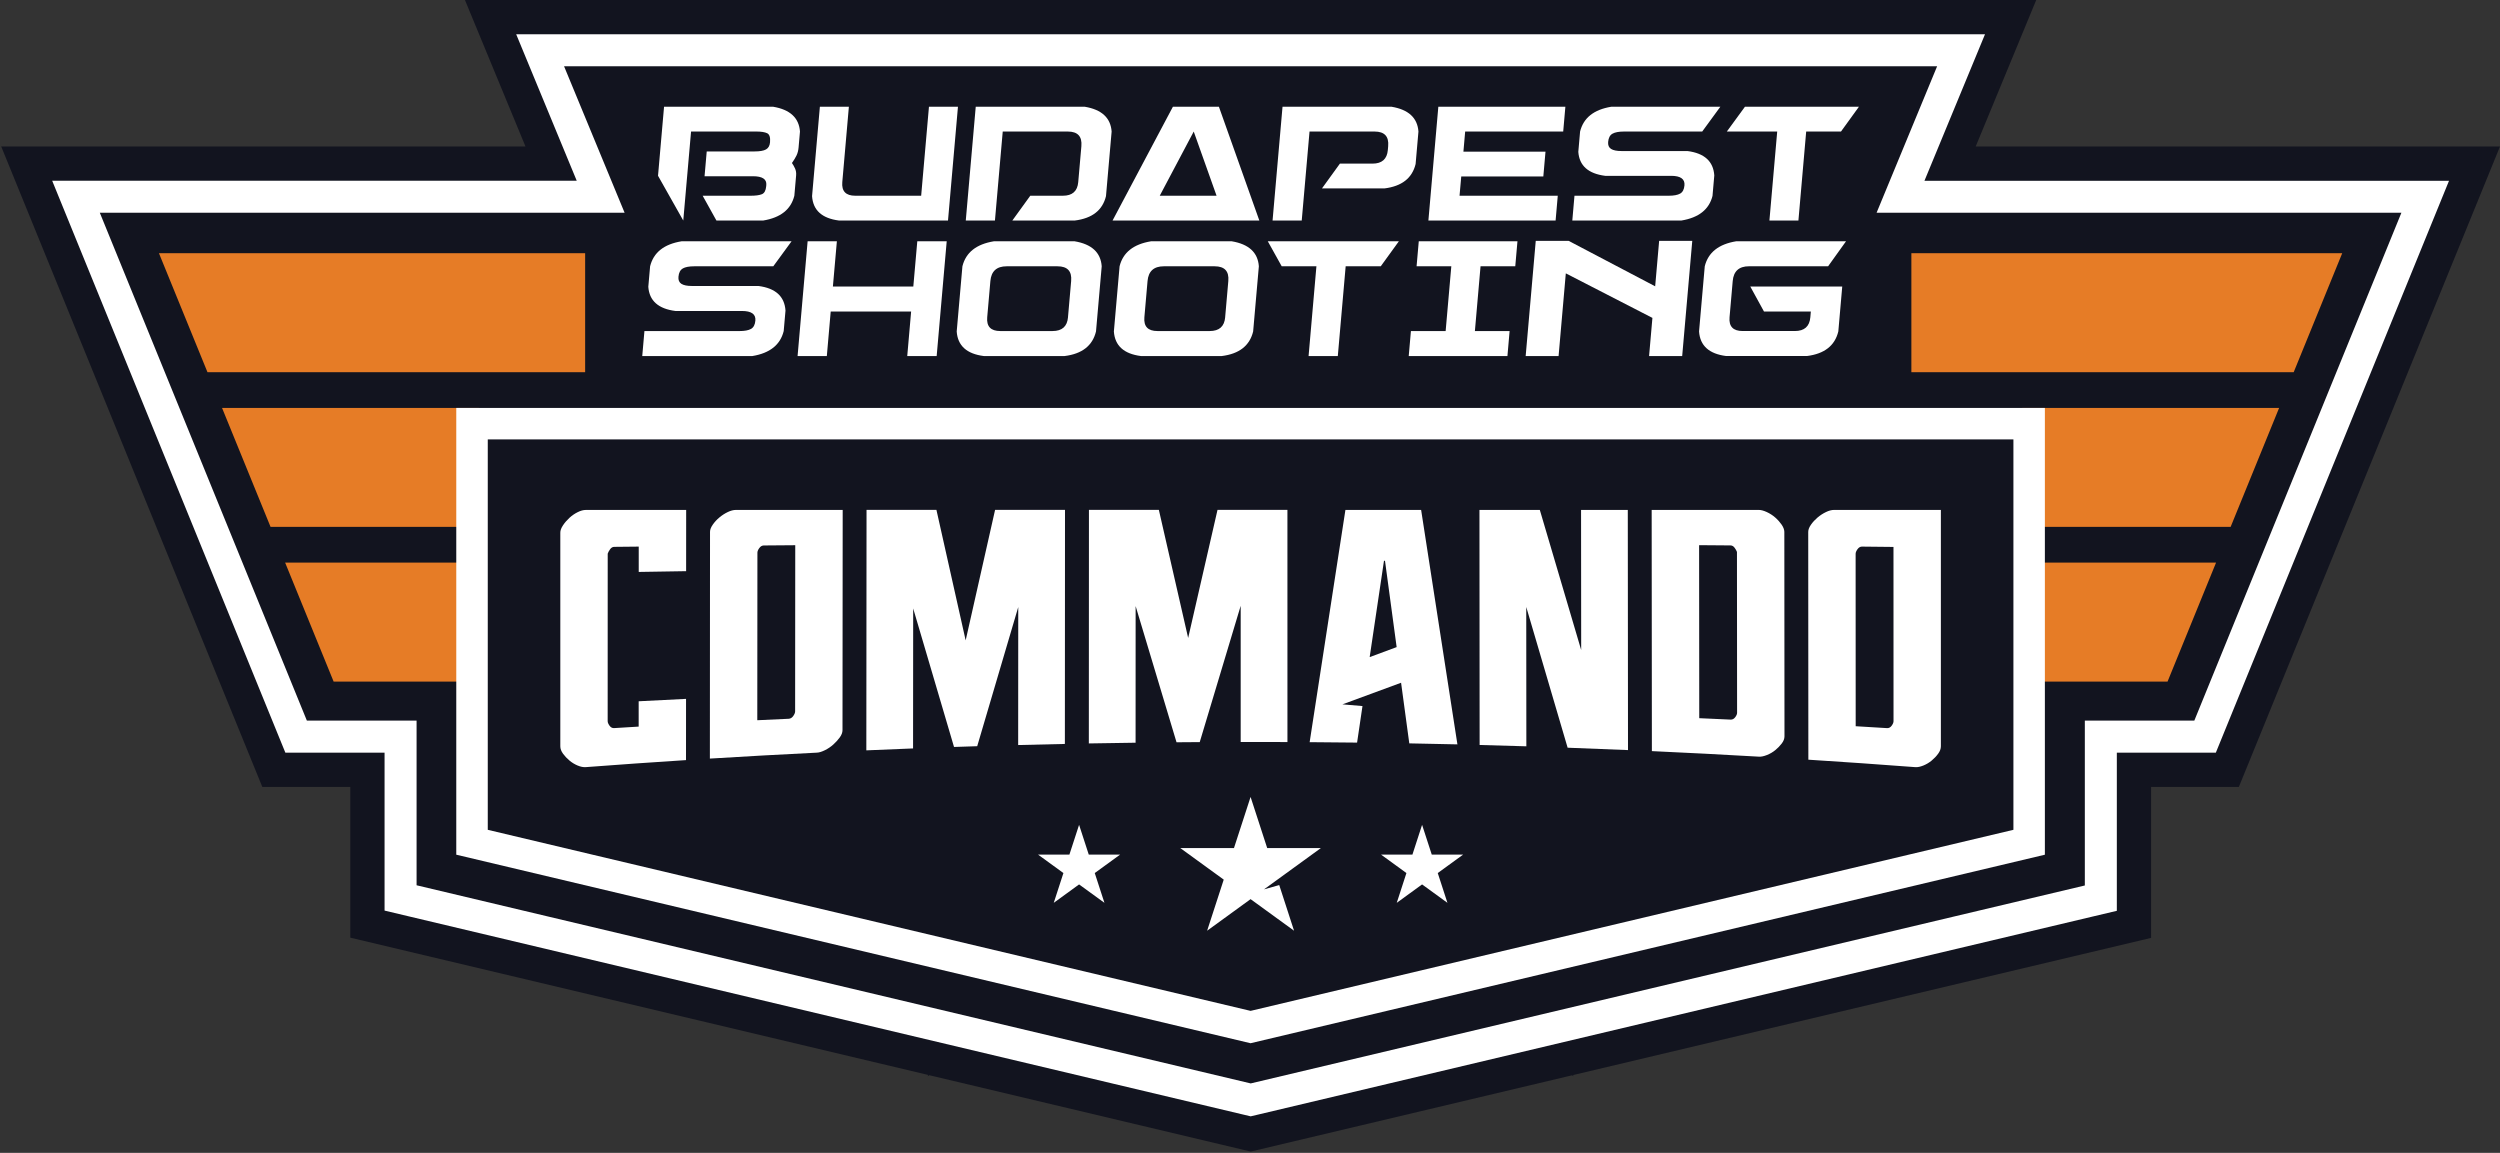 <?xml version="1.0" encoding="UTF-8"?>
<svg id="Réteg_1" xmlns="http://www.w3.org/2000/svg" version="1.1" viewBox="0 0 1200 553.39">
  <rect x="0" y="0" width="1200" height="553.39" fill="#333333" stroke="none"/>
  <!-- Generator: Adobe Illustrator 29.6.1, SVG Export Plug-In . SVG Version: 2.1.1 Build 9)  -->
  <defs>
    <style>
      .st0 {
        fill: #e67c26;
      }

      .st1 {
        fill: #fff;
      }

      .st2 {
        fill: #12141f;
      }
    </style>
  </defs>
  <path class="st2" d="M199.96,424.94l400.38,95.11,400.38-95.01v-79.13h52.55l99.4-243.78h-251.91l29.06-70.31H270.74l29.06,70.31H47.91l99.39,243.78h52.66v79.03Z"/>
  <polygon class="st2" points="948.33 70.31 977.39 0 223.17 0 252.23 70.31 .58 70.31 125.91 377.72 168.14 377.72 168.14 450.08 445.5 515.97 445.28 516.65 446.04 516.1 600.33 552.75 754.59 516.15 755.28 516.65 755.08 516.03 1032.53 450.19 1032.53 377.72 1074.65 377.72 1200 70.31 948.33 70.31"/>
  <g>
    <polygon class="st0" points="1063.71 270.05 970.71 270.05 970.71 327.16 1040.42 327.16 1063.71 270.05"/>
    <polygon class="st0" points="1124.26 121.55 917.46 121.55 917.46 178.66 1100.97 178.66 1124.26 121.55"/>
    <polygon class="st0" points="1093.98 195.8 970.71 195.8 970.71 252.91 1070.7 252.91 1093.98 195.8"/>
    <g>
      <polygon class="st0" points="136.86 270.05 229.85 270.05 229.85 327.16 160.14 327.16 136.86 270.05"/>
      <polygon class="st0" points="76.3 121.55 280.87 121.55 280.87 178.66 99.59 178.66 76.3 121.55"/>
      <polygon class="st0" points="106.58 195.8 229.85 195.8 229.85 252.91 129.87 252.91 106.58 195.8"/>
    </g>
  </g>
  <path class="st1" d="M929.82,31.81l-29.06,70.31h251.91l-99.4,243.78h-52.55v79.13l-400.38,95.01-400.38-95.11v-79.03h-52.66L47.91,102.12h251.9l-29.06-70.31h659.07M952.8,16.45H247.77l8.78,21.24,20.28,49.07H25.05l8.63,21.17,99.39,243.78,3.9,9.56h47.62v75.81l11.81,2.81,400.38,95.11,3.55.84,3.55-.84,400.38-95.01,11.82-2.8v-75.91h47.52l3.9-9.56,99.4-243.78,8.63-21.17h-251.79l20.28-49.07,8.78-21.24h0Z"/>
  <g>
    <path class="st1" d="M442.17,93.95h-31.66c-4.52,0-6.59-2.18-6.21-6.53l3.16-36.18h-13.92l-3.75,42.91c.45,6.76,4.75,10.66,12.89,11.7h52.36l4.78-54.61h-13.92l-3.74,42.71Z"/>
    <path class="st1" d="M520.71,51.24h-52.36l-4.78,54.61h14l3.74-42.71h31.23c4.76,0,6.93,2.34,6.52,7.02l-1.51,17.26c-.38,4.36-2.83,6.53-7.36,6.53h-15.66l-8.61,11.9h30.01c8.32-1.04,13.3-4.94,14.94-11.7l2.71-31.01c-.47-6.57-4.76-10.53-12.88-11.9Z"/>
    <path class="st1" d="M667.97,51.24h-52.36l-4.78,54.61h14l3.74-42.71h31.23c4.75,0,6.93,2.34,6.52,7.02l-.16,1.85c-.38,4.35-2.83,6.53-7.35,6.53h-15.66l-8.61,11.9h30.01c8.32-1.04,13.3-4.94,14.94-11.7l1.36-15.6c-.47-6.57-4.76-10.53-12.88-11.9Z"/>
    <path class="st1" d="M822.01,93.95l.85-9.75c-.45-6.76-4.75-10.66-12.89-11.7h-31.66c-2.26,0-3.93-.34-5-1.02-1.07-.68-1.54-1.8-1.4-3.36.17-1.95.87-3.27,2.09-3.95,1.22-.68,3.05-1.03,5.48-1.03h37.58l8.7-11.9h-52.36c-8.35,1.37-13.34,5.33-14.96,11.9l-.85,9.75c.47,6.63,4.77,10.47,12.91,11.51h31.66c4.52,0,6.65,1.53,6.38,4.58-.17,1.95-.86,3.27-2.08,3.95-1.22.68-3.05,1.02-5.48,1.02h-45.23l-1.04,11.9h52.36c8.35-1.37,13.34-5.33,14.96-11.9Z"/>
    <polygon class="st1" points="849.32 105.85 863.24 105.85 866.97 63.14 883.67 63.14 892.28 51.24 837.57 51.24 828.88 63.14 853.06 63.14 849.32 105.85"/>
    <polygon class="st1" points="739.12 105.85 746.69 105.85 747.73 93.95 736.88 93.95 700.58 93.95 701.4 84.69 740.8 84.69 741.84 72.79 716.22 72.79 707.22 72.79 702.44 72.79 703.28 63.14 750.34 63.14 751.38 51.24 690.4 51.24 685.63 105.85 735.84 105.85 739.12 105.85"/>
    <path class="st1" d="M328.81,96.26l.73-8.38.31-3.52.09-.99.93-10.65.84-9.59h31.23c2.43,0,4.21.28,5.32.83,1.11.55,1.57,2,1.36,4.34-.14,1.63-.78,2.77-1.91,3.41-1.13.65-3,.98-5.61.98h-22.87l-1.04,11.9h23.22c4.52,0,6.66,1.4,6.42,4.19l-.05.59c-.18,2.08-.87,3.36-2.08,3.85-1.2.49-3.02.73-5.46.73h-22.96l6.61,11.9h22.44c8.35-1.37,13.34-5.33,14.96-11.9l.85-9.75c.11-1.23-.07-2.36-.53-3.37-.47-1.01-.96-1.87-1.47-2.59.92-1.3,1.65-2.5,2.19-3.61.53-1.11.86-2.37.99-3.8l.67-7.7c-.47-6.57-4.76-10.53-12.88-11.9h-52.36l-.91,10.37-1.9,21.77-.09.99,12.12,21.49.84-9.59Z"/>
    <path class="st1" d="M550.38,105.85h54.1l-19.4-54.61h-22.09l-28.96,54.61h16.35ZM572.99,63.14l10.96,30.81h-27.27l16.31-30.81Z"/>
    <g>
      <path class="st1" d="M327.75,128.85c1.23-.69,3.07-1.03,5.53-1.03h37.9l8.77-12h-52.81c-8.43,1.38-13.45,5.38-15.09,12l-.86,9.84c.47,6.69,4.81,10.56,13.02,11.61h31.93c4.56,0,6.71,1.54,6.44,4.62-.17,1.97-.87,3.3-2.1,3.99-1.23.69-3.07,1.03-5.53,1.03h-45.62l-1.05,12h52.81c8.43-1.38,13.46-5.38,15.09-12l.86-9.84c-.46-6.82-4.79-10.75-13-11.8h-31.93c-2.28,0-3.96-.34-5.04-1.03-1.08-.69-1.55-1.82-1.41-3.39.17-1.97.87-3.3,2.1-3.98Z"/>
      <polygon class="st1" points="438.39 137.55 404.62 137.55 399.79 137.55 401.7 115.82 387.66 115.82 382.84 170.9 396.88 170.9 398.74 149.55 432.43 149.55 437.34 149.55 435.48 170.9 449.6 170.9 454.42 115.82 440.3 115.82 438.39 137.55"/>
      <path class="st1" d="M515.83,115.82h-38.78c-8.43,1.38-13.45,5.38-15.09,12l-2.74,31.28c.46,6.82,4.79,10.76,13.01,11.8h38.78c8.4-1.05,13.42-4.98,15.07-11.8l2.74-31.28c-.47-6.62-4.8-10.62-12.99-12ZM512.64,152.31c-.38,4.39-2.86,6.59-7.42,6.59h-25.09c-4.56,0-6.65-2.2-6.27-6.59l1.52-17.41c.41-4.72,3.02-7.08,7.81-7.08h24.39c4.8,0,6.99,2.36,6.57,7.08l-1.52,17.41h0Z"/>
      <path class="st1" d="M591.27,115.82h-38.78c-8.43,1.38-13.45,5.38-15.09,12l-2.74,31.28c.46,6.82,4.79,10.76,13,11.8h38.78c8.4-1.05,13.42-4.98,15.07-11.8l2.74-31.28c-.47-6.62-4.8-10.62-12.99-12ZM588.08,152.31c-.38,4.39-2.86,6.59-7.42,6.59h-25.09c-4.56,0-6.65-2.2-6.27-6.59l1.52-17.41c.41-4.72,3.02-7.08,7.81-7.08h24.39c4.79,0,6.99,2.36,6.57,7.08l-1.52,17.41h0Z"/>
      <path class="st1" d="M846.74,149.55h22.46l-.24,2.75c-.38,4.39-2.86,6.59-7.42,6.59h-25.09c-4.56,0-6.65-2.2-6.27-6.59l1.52-17.41c.41-4.72,3.02-7.08,7.81-7.08h37.98l8.6-12h-52.72c-8.43,1.38-13.45,5.38-15.09,12l-2.74,31.28c.46,6.82,4.79,10.76,13,11.8h38.78c8.4-1.05,13.42-4.98,15.07-11.8l1.88-21.54h-44.13l6.58,12Z"/>
      <polygon class="st1" points="679.96 127.82 696.63 127.82 693.91 158.9 677.24 158.9 676.19 170.9 723.57 170.9 724.61 158.9 707.95 158.9 710.66 127.82 727.33 127.82 728.38 115.82 681.01 115.82 679.96 127.82"/>
      <polygon class="st1" points="608.54 115.82 615.22 127.82 631.88 127.82 628.12 170.9 642.15 170.9 645.92 127.82 662.76 127.82 671.45 115.82 616.26 115.82 608.54 115.82"/>
      <polygon class="st1" points="794.48 137.43 752.95 115.61 737.16 115.61 732.32 170.9 748.12 170.9 751.59 131.21 787.87 149.87 793.16 152.59 791.56 170.9 807.45 170.9 812.29 115.61 796.39 115.61 794.48 137.43"/>
    </g>
  </g>
  <path class="st1" d="M277.28,367.46c-1.42-.6-2.75-1.39-3.92-2.39-1.2-1-2.23-2.09-3.1-3.28-.87-1.19-1.32-2.39-1.31-3.59,0-34.16,0-68.31,0-102.47-.02-1.09.43-2.3,1.31-3.61.88-1.31,1.93-2.51,3.11-3.6,1.2-1.09,2.51-1.99,3.93-2.69,1.4-.71,2.75-1.06,3.93-1.06h48.13c0,9.8-.01,19.6-.02,29.39-7.58.12-15.17.24-22.75.37,0-4.05,0-8.11,0-12.16-3.93.04-7.85.08-11.78.12-.75,0-1.41.39-1.96,1.15-.55.76-.93,1.46-1.15,2.11,0,26.8-.01,53.59-.02,80.39-.01.65.32,1.38.9,2.2.59.82,1.33,1.21,2.21,1.15,3.93-.24,7.85-.48,11.77-.72,0-4.05,0-8.11,0-12.16,7.58-.4,15.16-.78,22.74-1.15,0,9.8,0,19.59-.02,29.39-16.03,1.03-32.05,2.15-48.07,3.37-1.2.09-2.5-.16-3.92-.76Z"/>
  <path class="st1" d="M340.74,364.13c.02-36.28.04-72.56.07-108.84,0-1.05.44-2.2,1.32-3.46.88-1.26,1.92-2.41,3.19-3.46,1.25-1.04,2.58-1.91,4.01-2.59,1.4-.68,2.74-1.02,3.93-1.02h51.23c-.03,35.24-.06,70.48-.09,105.71,0,1.12-.43,2.28-1.31,3.49-.88,1.21-1.92,2.35-3.11,3.42-1.2,1.08-2.54,1.98-4.01,2.71-1.48.73-2.74,1.13-3.85,1.18-17.13.85-34.26,1.8-51.38,2.85ZM366.67,261.82c-.88,0-1.61.43-2.21,1.26-.61.83-.89,1.56-.9,2.18-.02,26.82-.04,53.63-.06,80.45,5.02-.24,10.04-.47,15.05-.7.87-.04,1.61-.48,2.21-1.33.61-.85.89-1.58.9-2.2.02-26.59.04-53.19.06-79.78-5.02.04-10.04.08-15.06.12Z"/>
  <path class="st1" d="M511.16,357.09c-7.48.16-14.96.34-22.44.53.01-22.08.03-44.15.04-66.23-6.56,22.15-13.13,44.4-19.7,66.79-3.71.12-7.42.24-11.13.36-6.53-22.04-13.06-44.19-19.6-66.48-.02,22.4-.04,44.79-.06,67.19-7.47.29-14.95.59-22.43.92.04-38.47.07-76.94.1-115.42h33.55c4.68,20.97,9.36,41.84,14.03,62.63,4.7-20.96,9.42-41.84,14.12-62.63h33.56c-.02,37.44-.04,74.89-.06,112.33Z"/>
  <path class="st1" d="M617.97,356.18c-7.48-.03-14.96-.04-22.44-.03,0-21.79,0-43.58,0-65.37-6.55,21.79-13.1,43.59-19.66,65.43-3.71.02-7.43.05-11.14.08-6.55-21.76-13.09-43.54-19.63-65.37,0,21.86-.01,43.72-.02,65.58-7.48.1-14.96.22-22.44.35.02-37.37.04-74.73.05-112.1h33.56c4.68,20.51,9.37,41,14.06,61.47,4.7-20.51,9.4-40.99,14.09-61.47h33.56c0,37.14,0,74.28.01,111.42Z"/>
  <path class="st1" d="M710.13,244.76h28.98c6.62,22.29,13.24,44.7,19.86,67.27-.02-22.42-.04-44.84-.06-67.27h22.43c.03,38.42.07,76.85.1,115.28-9.66-.41-19.32-.8-28.98-1.14-6.62-22.66-13.24-45.17-19.86-67.55.02,22.29.04,44.59.05,66.88-7.47-.23-14.95-.45-22.43-.64-.02-37.61-.05-75.21-.08-112.82Z"/>
  <path class="st1" d="M792.9,360.54c-.03-38.59-.07-77.19-.1-115.78h51.4c1.08,0,2.36.34,3.85,1.02,1.46.68,2.82,1.54,4.01,2.58,1.21,1.05,2.23,2.2,3.11,3.45.86,1.26,1.29,2.41,1.31,3.46.02,32.72.04,65.44.07,98.16,0,1.15-.43,2.3-1.31,3.45-.89,1.15-1.9,2.21-3.11,3.19-1.19.98-2.53,1.75-4,2.34-1.49.59-2.75.86-3.84.79-17.13-.99-34.26-1.88-51.39-2.66ZM815.57,261.68c.02,27.68.05,55.37.07,83.05,5.02.22,10.04.45,15.05.68.87.04,1.61-.34,2.21-1.14.6-.8.9-1.51.9-2.13-.02-25.74-.04-51.48-.06-77.22-.23-.62-.61-1.3-1.15-2.02-.53-.73-1.2-1.1-1.96-1.1-5.02-.04-10.04-.08-15.06-.12Z"/>
  <path class="st1" d="M868.01,364.64c-.02-36.44-.04-72.87-.06-109.31,0-1.05.43-2.21,1.31-3.47.87-1.26,1.95-2.41,3.19-3.47,1.25-1.05,2.58-1.92,4.01-2.6,1.4-.69,2.74-1.03,3.93-1.03h51.23v113.44c0,1.2-.43,2.39-1.31,3.59-.87,1.19-1.91,2.28-3.11,3.28-1.2,1-2.53,1.79-4,2.39-1.48.59-2.74.85-3.84.77-17.11-1.3-34.23-2.49-51.35-3.58ZM893.81,262.36c-.88,0-1.6.41-2.21,1.26-.6.85-.91,1.59-.9,2.23,0,27.58.02,55.16.03,82.74,5.01.3,10.03.6,15.05.91.87.05,1.61-.33,2.21-1.15.6-.82.91-1.56.9-2.2,0-27.87-.02-55.74-.02-83.62-5.02-.05-10.04-.11-15.06-.16Z"/>
  <path class="st1" d="M682.14,244.76h-36.34c-5.72,37.21-11.44,74.36-17.17,111.48,7.59.05,15.18.12,22.77.21.87-5.84,1.73-11.69,2.59-17.54-3.21-.28-6.41-.55-9.62-.82,9.38-3.47,18.77-6.92,28.15-10.37,1.32,9.69,2.63,19.39,3.94,29.1,7.7.14,15.39.3,23.1.48-5.81-37.65-11.62-75.16-17.42-112.55ZM657.61,315.35c-.05,0-.11,0-.16,0,2.28-15.37,4.57-30.76,6.86-46.16.16,0,.32,0,.49,0,1.86,13.79,3.73,27.6,5.59,41.42-4.25,1.58-8.51,3.16-12.77,4.74Z"/>
  <path class="st1" d="M600.27,500.75l-381.26-90.5v-214.44h762.53v214.45l-381.27,90.49ZM234.13,398.31l366.15,86.91,366.16-86.91v-187.4H234.13v187.39Z"/>
  <polygon class="st1" points="606.72 426.9 620.74 416.72 620.74 416.72 634.04 407.06 608.25 407.06 600.28 382.53 592.31 407.06 566.52 407.06 587.39 422.22 579.42 446.75 600.28 431.59 621.15 446.75 614.03 424.83 606.72 426.9"/>
  <polygon class="st1" points="682.6 395.92 687.25 410.22 702.29 410.22 690.12 419.06 694.77 433.36 682.6 424.52 670.44 433.36 675.08 419.06 662.92 410.22 677.96 410.22 682.6 395.92"/>
  <polygon class="st1" points="517.96 395.92 522.61 410.22 537.64 410.22 525.48 419.06 530.13 433.36 517.96 424.52 505.8 433.36 510.44 419.06 498.28 410.22 513.31 410.22 517.96 395.92"/>
</svg>